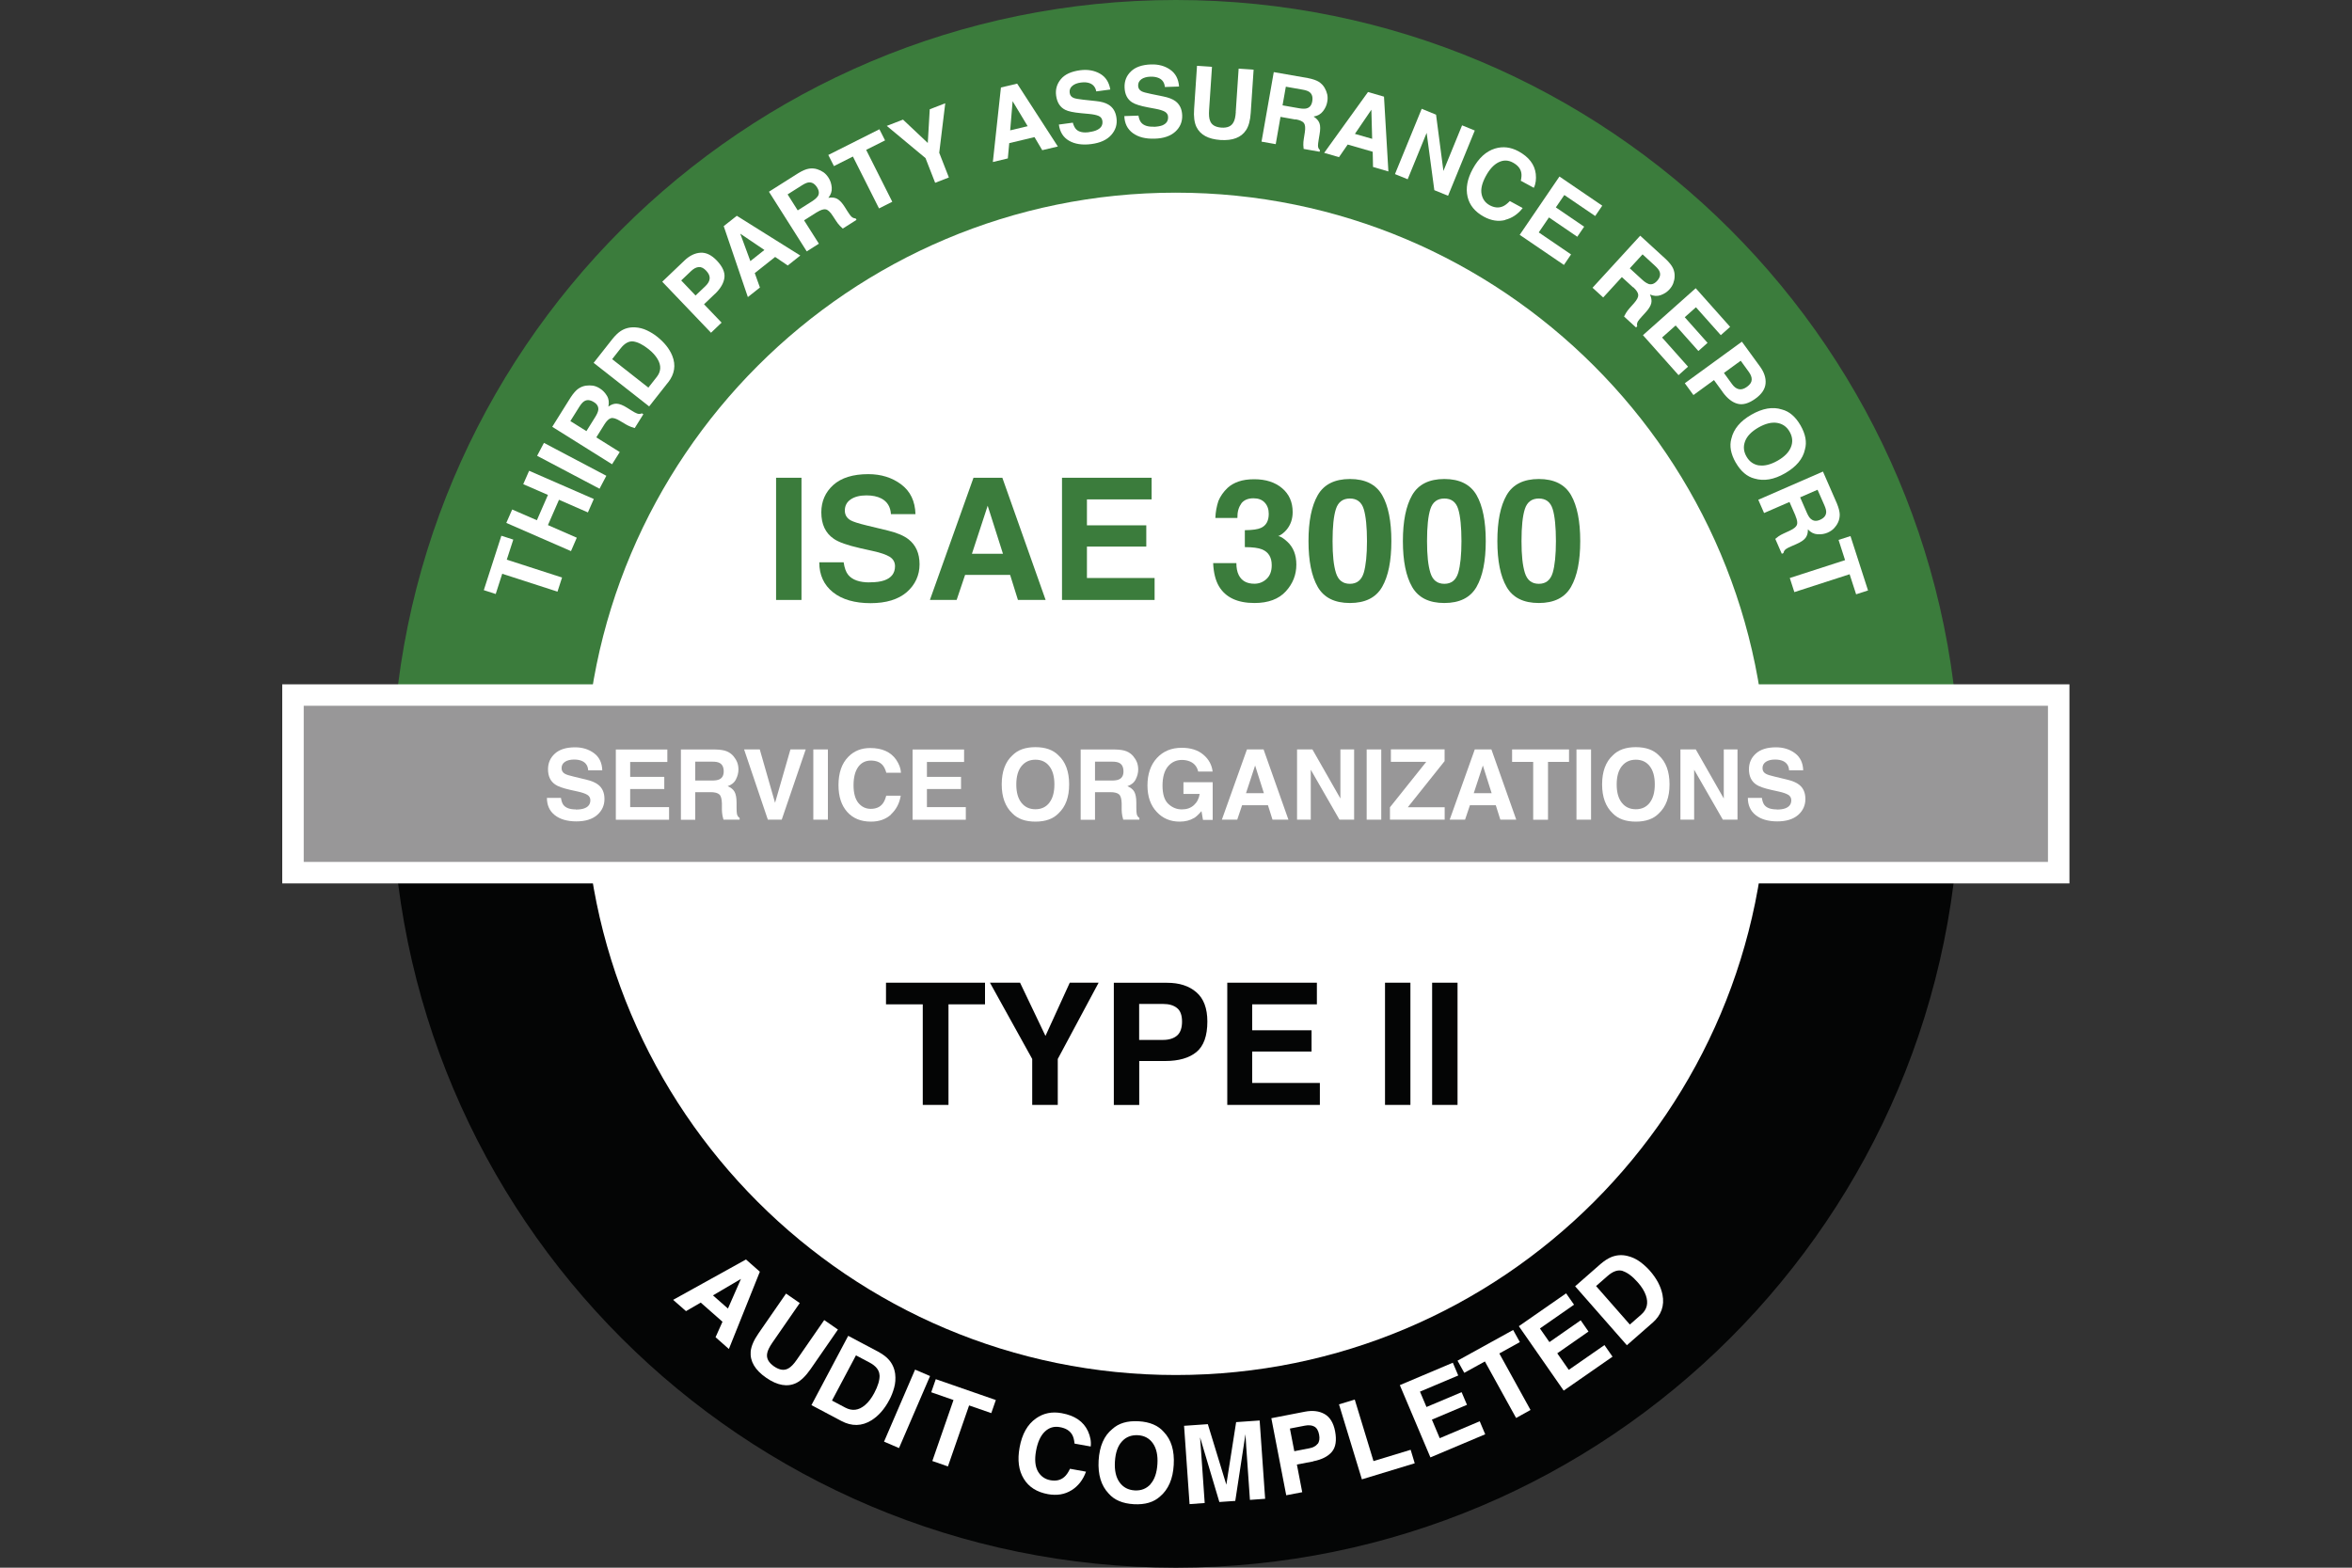 <svg width="300" height="200" viewBox="0 0 300 200" fill="none" xmlns="http://www.w3.org/2000/svg">
<rect x="0" y="0" width="300" height="200" fill="#333333" stroke="none"/>
<g clip-path="url(#clip0_311_163)">
<path d="M49.98 100C49.98 44.77 94.75 0 149.98 0C205.21 0 249.98 44.77 249.98 100" fill="#3B7C3C"/>
<path d="M249.98 100C249.98 155.23 205.21 200 149.98 200C94.75 200 49.98 155.23 49.98 100" fill="#040505"/>
<path d="M149.98 175.42C191.633 175.42 225.4 141.653 225.4 100C225.4 58.347 191.633 24.58 149.98 24.58C108.327 24.58 74.56 58.347 74.56 100C74.56 141.653 108.327 175.42 149.98 175.42Z" fill="white"/>
<path d="M262.59 88.67H37.37V111.33H262.59V88.67Z" fill="#989798" stroke="white" stroke-width="2.74" stroke-miterlimit="10"/>
<path d="M98.99 60.95H102.23V76.54H98.99V60.95Z" fill="#3B7C3C"/>
<path d="M110.93 74.29C111.7 74.29 112.32 74.21 112.8 74.04C113.71 73.72 114.16 73.11 114.16 72.23C114.16 71.72 113.93 71.32 113.48 71.03C113.03 70.76 112.32 70.51 111.35 70.3L109.7 69.93C108.08 69.56 106.96 69.17 106.34 68.73C105.29 68.01 104.76 66.89 104.76 65.36C104.76 63.96 105.27 62.8 106.28 61.88C107.3 60.96 108.79 60.49 110.75 60.49C112.39 60.49 113.79 60.93 114.95 61.8C116.11 62.67 116.72 63.93 116.77 65.59H113.64C113.58 64.65 113.17 63.99 112.41 63.59C111.9 63.33 111.27 63.2 110.52 63.2C109.68 63.2 109.01 63.37 108.51 63.71C108.01 64.05 107.76 64.52 107.76 65.13C107.76 65.69 108.01 66.1 108.5 66.38C108.82 66.56 109.49 66.78 110.53 67.03L113.22 67.68C114.4 67.96 115.29 68.34 115.89 68.81C116.82 69.54 117.29 70.6 117.29 71.99C117.29 73.38 116.74 74.6 115.66 75.54C114.57 76.48 113.03 76.95 111.04 76.95C109.05 76.95 107.41 76.49 106.25 75.56C105.09 74.63 104.5 73.36 104.5 71.74H107.61C107.71 72.45 107.9 72.98 108.19 73.34C108.72 73.98 109.62 74.3 110.91 74.3L110.93 74.29Z" fill="#3B7C3C"/>
<path d="M128.84 73.34H123.1L122.02 76.54H118.61L124.17 60.95H127.85L133.37 76.54H129.84L128.84 73.34ZM127.93 70.65L125.98 64.52L123.97 70.65H127.93Z" fill="#3B7C3C"/>
<path d="M146.21 69.73H138.64V73.74H147.27V76.54H135.46V60.95H146.89V63.71H138.64V67.02H146.21V69.73Z" fill="#3B7C3C"/>
<path d="M158.32 64.27C157.98 64.72 157.82 65.32 157.83 66.08H155.02C155.05 65.32 155.18 64.6 155.41 63.91C155.66 63.31 156.04 62.76 156.57 62.25C156.96 61.89 157.43 61.62 157.98 61.43C158.52 61.24 159.19 61.14 159.98 61.14C161.45 61.14 162.63 61.52 163.53 62.28C164.43 63.04 164.88 64.06 164.88 65.33C164.88 66.23 164.61 66.99 164.08 67.61C163.74 68 163.39 68.26 163.02 68.4C163.29 68.4 163.69 68.64 164.2 69.11C164.97 69.82 165.35 70.8 165.35 72.03C165.35 73.33 164.9 74.47 164 75.45C163.1 76.43 161.77 76.93 160.01 76.93C157.84 76.93 156.33 76.22 155.48 74.8C155.04 74.05 154.79 73.06 154.74 71.84H157.7C157.7 72.45 157.8 72.96 158 73.36C158.37 74.1 159.03 74.47 160 74.47C160.59 74.47 161.11 74.27 161.55 73.86C161.99 73.45 162.21 72.87 162.21 72.11C162.21 71.1 161.8 70.43 160.98 70.09C160.51 69.9 159.78 69.8 158.78 69.8V67.64C159.76 67.63 160.44 67.53 160.83 67.35C161.5 67.05 161.83 66.45 161.83 65.55C161.83 64.96 161.66 64.49 161.32 64.12C160.98 63.75 160.5 63.57 159.88 63.57C159.17 63.57 158.65 63.8 158.31 64.25L158.32 64.27Z" fill="#3B7C3C"/>
<path d="M172.19 76.93C170.24 76.93 168.87 76.25 168.08 74.88C167.29 73.51 166.9 71.56 166.9 69.03C166.9 66.5 167.29 64.55 168.08 63.17C168.87 61.8 170.24 61.11 172.19 61.11C174.14 61.11 175.51 61.8 176.3 63.17C177.08 64.54 177.47 66.5 177.47 69.03C177.47 71.56 177.08 73.51 176.29 74.88C175.5 76.25 174.13 76.93 172.18 76.93H172.19ZM173.95 73.07C174.22 72.14 174.36 70.79 174.36 69.03C174.36 67.27 174.22 65.81 173.94 64.93C173.66 64.04 173.07 63.6 172.18 63.6C171.29 63.6 170.69 64.04 170.4 64.93C170.11 65.82 169.97 67.19 169.97 69.03C169.97 70.87 170.11 72.14 170.4 73.08C170.69 74.02 171.28 74.48 172.18 74.48C173.08 74.48 173.66 74.01 173.95 73.07Z" fill="#3B7C3C"/>
<path d="M184.23 76.93C182.28 76.93 180.91 76.25 180.12 74.88C179.33 73.51 178.94 71.56 178.94 69.03C178.94 66.5 179.33 64.55 180.12 63.17C180.91 61.8 182.28 61.11 184.23 61.11C186.18 61.11 187.55 61.8 188.34 63.17C189.12 64.54 189.51 66.5 189.51 69.03C189.51 71.56 189.12 73.51 188.33 74.88C187.54 76.25 186.17 76.93 184.22 76.93H184.23ZM186 73.07C186.27 72.14 186.41 70.79 186.41 69.03C186.41 67.27 186.27 65.81 185.99 64.93C185.71 64.04 185.12 63.6 184.23 63.6C183.34 63.6 182.74 64.04 182.45 64.93C182.16 65.82 182.02 67.19 182.02 69.03C182.02 70.87 182.16 72.14 182.45 73.08C182.74 74.02 183.33 74.48 184.23 74.48C185.13 74.48 185.71 74.01 186 73.07Z" fill="#3B7C3C"/>
<path d="M196.28 76.93C194.33 76.93 192.96 76.25 192.17 74.88C191.38 73.51 190.99 71.56 190.99 69.03C190.99 66.5 191.38 64.55 192.17 63.17C192.96 61.8 194.33 61.11 196.28 61.11C198.23 61.11 199.6 61.8 200.39 63.17C201.17 64.54 201.56 66.5 201.56 69.03C201.56 71.56 201.17 73.51 200.38 74.88C199.59 76.25 198.22 76.93 196.27 76.93H196.28ZM198.05 73.07C198.32 72.14 198.46 70.79 198.46 69.03C198.46 67.27 198.32 65.81 198.04 64.93C197.76 64.04 197.17 63.6 196.28 63.6C195.39 63.6 194.79 64.04 194.5 64.93C194.21 65.82 194.07 67.19 194.07 69.03C194.07 70.87 194.21 72.14 194.5 73.08C194.79 74.02 195.38 74.48 196.28 74.48C197.18 74.48 197.76 74.01 198.05 73.07Z" fill="#3B7C3C"/>
<path d="M125.64 125.37V128.13H120.98V140.96H117.7V128.13H113.01V125.37H125.64Z" fill="#040505"/>
<path d="M140.13 125.37L134.92 135.1V140.96H131.66V135.1L126.27 125.37H130.11L133.35 132.16L136.45 125.37H140.14H140.13Z" fill="#040505"/>
<path d="M148.62 135.36H145.31V140.97H142.07V125.38H148.86C150.43 125.38 151.67 125.78 152.6 126.59C153.53 127.39 154 128.64 154 130.32C154 132.16 153.53 133.46 152.6 134.22C151.67 134.98 150.34 135.36 148.61 135.36H148.62ZM150.14 132.11C150.56 131.74 150.77 131.14 150.77 130.33C150.77 129.52 150.56 128.94 150.13 128.6C149.7 128.25 149.11 128.08 148.34 128.08H145.3V132.67H148.34C149.11 132.67 149.71 132.48 150.14 132.11Z" fill="#040505"/>
<path d="M167.29 134.15H159.72V138.16H168.35V140.96H156.54V125.37H167.97V128.13H159.72V131.44H167.29V134.15Z" fill="#040505"/>
<path d="M176.66 125.37H179.9V140.96H176.66V125.37Z" fill="#040505"/>
<path d="M182.67 125.37H185.91V140.96H182.67V125.37Z" fill="#040505"/>
<path d="M73.44 103.28C73.88 103.28 74.24 103.23 74.52 103.13C75.04 102.94 75.3 102.6 75.3 102.09C75.3 101.79 75.17 101.56 74.91 101.4C74.65 101.24 74.24 101.1 73.69 100.98L72.74 100.77C71.81 100.56 71.16 100.33 70.81 100.08C70.21 99.67 69.9 99.02 69.9 98.14C69.9 97.34 70.19 96.67 70.78 96.14C71.36 95.61 72.22 95.34 73.35 95.34C74.29 95.34 75.1 95.59 75.77 96.09C76.44 96.59 76.79 97.32 76.82 98.27H75.02C74.99 97.73 74.75 97.35 74.31 97.12C74.02 96.97 73.66 96.9 73.22 96.9C72.74 96.9 72.35 97 72.06 97.19C71.77 97.38 71.63 97.66 71.63 98C71.63 98.32 71.77 98.56 72.06 98.72C72.24 98.83 72.63 98.95 73.23 99.09L74.77 99.46C75.45 99.62 75.96 99.84 76.3 100.11C76.84 100.53 77.1 101.14 77.1 101.94C77.1 102.74 76.79 103.44 76.16 103.98C75.53 104.52 74.65 104.79 73.51 104.79C72.37 104.79 71.42 104.52 70.76 103.99C70.09 103.46 69.76 102.72 69.76 101.79H71.55C71.61 102.2 71.72 102.51 71.88 102.71C72.18 103.08 72.7 103.26 73.44 103.26V103.28Z" fill="white"/>
<path d="M84.73 100.66H80.38V102.97H85.34V104.58H78.55V95.62H85.12V97.21H80.38V99.11H84.73V100.67V100.66Z" fill="white"/>
<path d="M90.61 101.06H88.68V104.58H86.85V95.62H91.25C91.88 95.63 92.36 95.71 92.7 95.85C93.04 95.99 93.33 96.2 93.56 96.48C93.75 96.71 93.91 96.96 94.02 97.23C94.13 97.51 94.19 97.82 94.19 98.17C94.19 98.6 94.08 99.01 93.87 99.43C93.66 99.85 93.3 100.13 92.81 100.3C93.22 100.47 93.52 100.7 93.69 101.01C93.86 101.32 93.95 101.78 93.95 102.41V103.01C93.95 103.42 93.97 103.7 94 103.84C94.05 104.07 94.16 104.24 94.34 104.35V104.57H92.28C92.22 104.37 92.18 104.21 92.16 104.09C92.11 103.84 92.09 103.58 92.08 103.32V102.49C92.06 101.92 91.96 101.54 91.75 101.35C91.54 101.16 91.17 101.06 90.62 101.06H90.61ZM91.75 99.43C92.12 99.26 92.31 98.92 92.31 98.42C92.31 97.88 92.13 97.51 91.77 97.33C91.57 97.22 91.26 97.17 90.86 97.17H88.68V99.58H90.8C91.22 99.58 91.54 99.53 91.75 99.43Z" fill="white"/>
<path d="M94.91 95.61H96.91L98.86 102.42L100.82 95.61H102.77L99.71 104.57H97.94L94.91 95.61Z" fill="white"/>
<path d="M103.74 95.61H105.6V104.57H103.74V95.61Z" fill="white"/>
<path d="M113.67 103.9C113 104.51 112.15 104.82 111.1 104.82C109.81 104.82 108.8 104.41 108.06 103.58C107.32 102.75 106.95 101.61 106.95 100.16C106.95 98.6 107.37 97.39 108.21 96.54C108.94 95.8 109.87 95.43 110.99 95.43C112.5 95.43 113.6 95.92 114.3 96.91C114.68 97.47 114.89 98.02 114.92 98.58H113.05C112.93 98.15 112.77 97.83 112.58 97.61C112.24 97.22 111.73 97.03 111.07 97.03C110.41 97.03 109.85 97.3 109.46 97.85C109.07 98.4 108.87 99.18 108.87 100.18C108.87 101.18 109.08 101.94 109.49 102.44C109.91 102.94 110.43 103.19 111.07 103.19C111.71 103.19 112.23 102.98 112.57 102.55C112.76 102.32 112.92 101.97 113.04 101.51H114.89C114.73 102.49 114.31 103.28 113.65 103.89L113.67 103.9Z" fill="white"/>
<path d="M122.58 100.66H118.23V102.97H123.19V104.58H116.4V95.62H122.97V97.21H118.23V99.11H122.58V100.67V100.66Z" fill="white"/>
<path d="M132.07 104.82C130.79 104.82 129.81 104.47 129.13 103.77C128.22 102.91 127.77 101.68 127.77 100.07C127.77 98.46 128.22 97.2 129.13 96.37C129.81 95.67 130.79 95.32 132.07 95.32C133.35 95.32 134.33 95.67 135.01 96.37C135.91 97.19 136.37 98.43 136.37 100.07C136.37 101.71 135.92 102.91 135.01 103.77C134.33 104.47 133.35 104.82 132.07 104.82ZM133.84 102.41C134.27 101.86 134.49 101.08 134.49 100.07C134.49 99.06 134.27 98.29 133.84 97.74C133.41 97.19 132.82 96.92 132.07 96.92C131.32 96.92 130.74 97.19 130.29 97.74C129.85 98.29 129.63 99.07 129.63 100.08C129.63 101.09 129.85 101.87 130.29 102.42C130.73 102.97 131.32 103.24 132.07 103.24C132.82 103.24 133.4 102.97 133.84 102.42V102.41Z" fill="white"/>
<path d="M141.6 101.06H139.67V104.58H137.84V95.62H142.24C142.87 95.63 143.35 95.71 143.69 95.85C144.03 95.99 144.32 96.2 144.55 96.48C144.74 96.71 144.9 96.96 145.01 97.23C145.12 97.51 145.18 97.82 145.18 98.17C145.18 98.6 145.07 99.01 144.86 99.43C144.65 99.85 144.29 100.13 143.8 100.3C144.21 100.47 144.51 100.7 144.68 101.01C144.85 101.32 144.94 101.78 144.94 102.41V103.01C144.94 103.42 144.96 103.7 144.99 103.84C145.04 104.07 145.15 104.24 145.33 104.35V104.57H143.27C143.21 104.37 143.17 104.21 143.15 104.09C143.1 103.84 143.08 103.58 143.07 103.32V102.49C143.05 101.92 142.95 101.54 142.74 101.35C142.53 101.16 142.16 101.06 141.61 101.06H141.6ZM142.74 99.43C143.11 99.26 143.3 98.92 143.3 98.42C143.3 97.88 143.12 97.51 142.76 97.33C142.56 97.22 142.25 97.17 141.85 97.17H139.67V99.58H141.79C142.21 99.58 142.53 99.53 142.74 99.43Z" fill="white"/>
<path d="M152.29 104.36C151.8 104.66 151.19 104.82 150.47 104.82C149.28 104.82 148.31 104.41 147.55 103.59C146.76 102.76 146.36 101.63 146.36 100.2C146.36 98.77 146.76 97.58 147.56 96.71C148.36 95.84 149.41 95.4 150.73 95.4C151.87 95.4 152.79 95.69 153.48 96.27C154.17 96.85 154.57 97.57 154.67 98.43H152.83C152.69 97.82 152.34 97.39 151.79 97.15C151.48 97.02 151.14 96.95 150.76 96.95C150.04 96.95 149.45 97.22 148.98 97.77C148.52 98.32 148.28 99.14 148.28 100.23C148.28 101.32 148.53 102.11 149.03 102.57C149.53 103.03 150.1 103.26 150.74 103.26C151.38 103.26 151.88 103.08 152.28 102.72C152.68 102.36 152.93 101.88 153.02 101.29H150.95V99.79H154.68V104.6H153.44L153.25 103.48C152.89 103.91 152.56 104.21 152.28 104.38L152.29 104.36Z" fill="white"/>
<path d="M161.73 102.73H158.43L157.81 104.57H155.85L159.05 95.61H161.17L164.34 104.57H162.31L161.73 102.73ZM161.21 101.19L160.09 97.66L158.93 101.19H161.2H161.21Z" fill="white"/>
<path d="M172.72 104.57H170.85L167.19 98.2V104.57H165.44V95.61H167.4L170.97 101.87V95.61H172.72V104.57Z" fill="white"/>
<path d="M174.32 95.61H176.18V104.57H174.32V95.61Z" fill="white"/>
<path d="M184.27 104.57H177.29V102.99L181.92 97.19H177.41V95.6H184.26V97.1L179.57 102.98H184.27V104.56V104.57Z" fill="white"/>
<path d="M190.79 102.73H187.49L186.87 104.57H184.91L188.11 95.61H190.23L193.4 104.57H191.37L190.79 102.73ZM190.26 101.19L189.14 97.66L187.98 101.19H190.25H190.26Z" fill="white"/>
<path d="M200.13 95.61V97.2H197.45V104.58H195.56V97.2H192.87V95.61H200.13Z" fill="white"/>
<path d="M201.08 95.61H202.94V104.57H201.08V95.61Z" fill="white"/>
<path d="M208.65 104.82C207.37 104.82 206.39 104.47 205.71 103.77C204.8 102.91 204.35 101.68 204.35 100.07C204.35 98.46 204.8 97.2 205.71 96.37C206.39 95.67 207.37 95.32 208.65 95.32C209.93 95.32 210.91 95.67 211.59 96.37C212.49 97.19 212.95 98.43 212.95 100.07C212.95 101.71 212.5 102.91 211.59 103.77C210.91 104.47 209.93 104.82 208.65 104.82ZM210.42 102.41C210.85 101.86 211.07 101.08 211.07 100.07C211.07 99.06 210.85 98.29 210.42 97.74C209.99 97.19 209.4 96.92 208.65 96.92C207.9 96.92 207.32 97.19 206.87 97.74C206.43 98.29 206.21 99.07 206.21 100.08C206.21 101.09 206.43 101.87 206.87 102.42C207.31 102.97 207.9 103.24 208.65 103.24C209.4 103.24 209.98 102.97 210.42 102.42V102.41Z" fill="white"/>
<path d="M221.62 104.57H219.75L216.09 98.2V104.57H214.34V95.61H216.3L219.87 101.87V95.61H221.62V104.57Z" fill="white"/>
<path d="M226.62 103.28C227.06 103.28 227.42 103.23 227.7 103.13C228.22 102.94 228.48 102.6 228.48 102.09C228.48 101.79 228.35 101.56 228.09 101.4C227.83 101.24 227.42 101.1 226.87 100.98L225.92 100.77C224.99 100.56 224.34 100.33 223.99 100.08C223.39 99.67 223.08 99.02 223.08 98.14C223.08 97.34 223.37 96.67 223.96 96.14C224.54 95.61 225.4 95.34 226.53 95.34C227.47 95.34 228.28 95.59 228.95 96.09C229.62 96.59 229.97 97.32 230 98.27H228.2C228.17 97.73 227.93 97.35 227.49 97.12C227.2 96.97 226.84 96.9 226.4 96.9C225.92 96.9 225.53 97 225.24 97.19C224.95 97.38 224.81 97.66 224.81 98C224.81 98.32 224.95 98.56 225.24 98.72C225.42 98.83 225.81 98.95 226.41 99.09L227.95 99.46C228.63 99.62 229.14 99.84 229.48 100.11C230.02 100.53 230.28 101.14 230.28 101.94C230.28 102.74 229.97 103.44 229.34 103.98C228.71 104.52 227.83 104.79 226.69 104.79C225.55 104.79 224.6 104.52 223.94 103.99C223.27 103.46 222.94 102.72 222.94 101.79H224.73C224.79 102.2 224.9 102.51 225.06 102.71C225.36 103.08 225.88 103.26 226.62 103.26V103.28Z" fill="white"/>
<path d="M63.95 68.35L65.47 68.84L64.64 71.4L71.69 73.68L71.11 75.48L64.06 73.2L63.23 75.78L61.71 75.29L63.95 68.35Z" fill="white"/>
<path d="M74.98 65.37L71.3 63.76L69.89 66.99L73.57 68.6L72.83 70.31L64.58 66.71L65.33 65L68.48 66.37L69.89 63.14L66.74 61.77L67.49 60.06L75.74 63.66L74.99 65.37H74.98Z" fill="white"/>
<path d="M68.51 58.15L69.38 56.5L77.34 60.7L76.47 62.35L68.51 58.15Z" fill="white"/>
<path d="M77.09 54.15L76.06 55.8L79.05 57.67L78.07 59.23L70.44 54.45L72.78 50.71C73.13 50.18 73.45 49.81 73.75 49.6C74.05 49.39 74.38 49.25 74.74 49.2C75.04 49.16 75.33 49.16 75.63 49.2C75.93 49.25 76.22 49.37 76.52 49.56C76.88 49.79 77.18 50.1 77.42 50.5C77.66 50.9 77.71 51.36 77.6 51.87C77.96 51.61 78.32 51.48 78.67 51.5C79.02 51.52 79.47 51.69 80 52.03L80.51 52.35C80.86 52.57 81.1 52.7 81.25 52.75C81.47 52.83 81.68 52.83 81.87 52.73L82.06 52.85L80.96 54.61C80.76 54.55 80.6 54.5 80.49 54.46C80.25 54.37 80.02 54.25 79.79 54.12L79.07 53.69C78.58 53.39 78.2 53.28 77.93 53.35C77.66 53.42 77.38 53.69 77.08 54.16L77.09 54.15ZM76.31 52.31C76.36 51.9 76.18 51.56 75.75 51.3C75.29 51.01 74.88 50.97 74.53 51.18C74.33 51.3 74.13 51.53 73.91 51.87L72.75 53.72L74.8 55L75.93 53.19C76.15 52.83 76.28 52.54 76.31 52.3V52.31Z" fill="white"/>
<path d="M85.2 48.8L82.8 51.85L75.72 46.29L78.12 43.24C78.47 42.81 78.81 42.48 79.13 42.26C79.68 41.89 80.3 41.73 80.98 41.76C81.53 41.79 82.04 41.92 82.52 42.15C83 42.38 83.43 42.64 83.8 42.94C84.74 43.68 85.39 44.5 85.75 45.39C86.23 46.59 86.05 47.73 85.21 48.8H85.2ZM80.79 43.56C80.23 43.49 79.68 43.78 79.15 44.46L78.08 45.82L82.7 49.45L83.77 48.09C84.32 47.39 84.36 46.63 83.88 45.82C83.62 45.37 83.23 44.94 82.71 44.53C81.99 43.96 81.35 43.64 80.78 43.56H80.79Z" fill="white"/>
<path d="M91.18 37.5L89.8 38.82L92.04 41.16L90.69 42.45L84.47 35.94L87.31 33.23C87.96 32.61 88.65 32.28 89.36 32.24C90.07 32.2 90.76 32.54 91.43 33.24C92.16 34.01 92.49 34.74 92.4 35.43C92.31 36.12 91.91 36.81 91.19 37.5H91.18ZM90.52 35.54C90.55 35.22 90.4 34.88 90.08 34.54C89.76 34.2 89.44 34.04 89.12 34.07C88.8 34.1 88.49 34.26 88.16 34.57L86.89 35.78L88.72 37.7L89.99 36.49C90.31 36.18 90.49 35.87 90.52 35.54Z" fill="white"/>
<path d="M98.87 32.78L96.27 34.84L96.93 36.68L95.39 37.9L92.31 28.85L93.98 27.53L102.08 32.6L100.48 33.87L98.87 32.78ZM97.5 31.89L94.42 29.81L95.71 33.31L97.5 31.89Z" fill="white"/>
<path d="M104.2 27.07L102.56 28.11L104.45 31.09L102.9 32.07L98.08 24.46L101.81 22.1C102.35 21.77 102.8 21.58 103.17 21.52C103.53 21.46 103.89 21.48 104.24 21.59C104.53 21.68 104.79 21.81 105.04 21.98C105.28 22.15 105.5 22.39 105.69 22.69C105.92 23.05 106.05 23.46 106.09 23.93C106.13 24.4 105.98 24.83 105.66 25.24C106.1 25.16 106.48 25.2 106.79 25.37C107.1 25.54 107.43 25.89 107.76 26.42L108.08 26.93C108.3 27.28 108.46 27.5 108.57 27.61C108.74 27.78 108.92 27.86 109.13 27.86L109.25 28.05L107.5 29.16C107.35 29.02 107.23 28.91 107.14 28.82C106.96 28.63 106.8 28.43 106.66 28.21L106.2 27.51C105.89 27.03 105.59 26.76 105.32 26.71C105.05 26.66 104.68 26.78 104.21 27.07H104.2ZM104.29 25.07C104.52 24.73 104.49 24.34 104.22 23.91C103.93 23.45 103.58 23.24 103.17 23.27C102.94 23.29 102.66 23.41 102.31 23.63L100.46 24.8L101.75 26.84L103.55 25.7C103.91 25.47 104.15 25.26 104.28 25.07H104.29Z" fill="white"/>
<path d="M112.17 16.49L112.89 17.91L110.48 19.12L113.81 25.74L112.12 26.59L108.79 19.97L106.37 21.19L105.65 19.77L112.17 16.49Z" fill="white"/>
<path d="M120.57 13.16L119.8 19.49L121.03 22.64L119.28 23.32L118.05 20.17L113.11 16.06L115.18 15.26L118.34 18.24L118.59 13.94L120.58 13.17L120.57 13.16Z" fill="white"/>
<path d="M131.96 17.49L128.73 18.26L128.55 20.21L126.64 20.67L127.67 11.16L129.74 10.67L134.93 18.69L132.94 19.16L131.95 17.49H131.96ZM131.08 16.1L129.16 12.91L128.85 16.63L131.07 16.1H131.08Z" fill="white"/>
<path d="M138.92 16.85C139.36 16.79 139.71 16.7 139.97 16.56C140.47 16.31 140.68 15.93 140.61 15.42C140.57 15.13 140.41 14.91 140.13 14.79C139.85 14.67 139.43 14.58 138.86 14.53L137.89 14.44C136.93 14.35 136.26 14.21 135.87 14.01C135.21 13.68 134.83 13.07 134.71 12.2C134.6 11.4 134.81 10.7 135.32 10.09C135.83 9.48 136.65 9.11 137.78 8.96C138.72 8.84 139.56 8.98 140.29 9.39C141.02 9.8 141.46 10.48 141.62 11.42L139.83 11.66C139.73 11.13 139.44 10.78 138.98 10.61C138.67 10.5 138.3 10.47 137.87 10.53C137.39 10.59 137.02 10.74 136.76 10.97C136.5 11.2 136.39 11.49 136.44 11.84C136.48 12.16 136.65 12.38 136.96 12.5C137.16 12.58 137.56 12.65 138.17 12.72L139.76 12.89C140.46 12.96 140.99 13.11 141.37 13.34C141.96 13.69 142.31 14.26 142.41 15.06C142.52 15.88 142.3 16.59 141.74 17.22C141.18 17.85 140.34 18.23 139.2 18.38C138.04 18.53 137.09 18.38 136.35 17.95C135.61 17.52 135.18 16.82 135.06 15.89L136.84 15.65C136.95 16.05 137.1 16.34 137.29 16.52C137.64 16.85 138.18 16.96 138.92 16.86V16.85Z" fill="white"/>
<path d="M147.16 16.18C147.6 16.16 147.96 16.1 148.24 16C148.76 15.79 149.01 15.44 148.99 14.93C148.99 14.63 148.84 14.41 148.58 14.25C148.31 14.1 147.9 13.97 147.34 13.87L146.38 13.69C145.44 13.51 144.78 13.3 144.42 13.07C143.8 12.68 143.47 12.04 143.44 11.15C143.41 10.34 143.68 9.66 144.25 9.11C144.82 8.56 145.67 8.26 146.81 8.22C147.76 8.19 148.58 8.41 149.26 8.89C149.95 9.37 150.32 10.09 150.39 11.04L148.58 11.1C148.53 10.56 148.28 10.18 147.83 9.97C147.53 9.83 147.17 9.77 146.73 9.78C146.25 9.8 145.86 9.91 145.58 10.11C145.3 10.32 145.16 10.59 145.17 10.94C145.18 11.26 145.33 11.5 145.62 11.65C145.81 11.75 146.2 11.86 146.8 11.98L148.36 12.3C149.05 12.44 149.57 12.64 149.92 12.9C150.47 13.31 150.76 13.91 150.79 14.71C150.82 15.53 150.53 16.23 149.92 16.79C149.31 17.35 148.43 17.66 147.28 17.69C146.11 17.73 145.18 17.49 144.49 16.98C143.8 16.47 143.44 15.74 143.41 14.81L145.21 14.75C145.28 15.16 145.4 15.46 145.58 15.66C145.9 16.02 146.43 16.19 147.17 16.16L147.16 16.18Z" fill="white"/>
<path d="M157.62 14.28L157.99 8.76L159.9 8.89L159.53 14.41C159.47 15.37 159.27 16.1 158.93 16.61C158.31 17.55 157.22 17.96 155.67 17.86C154.11 17.75 153.09 17.2 152.6 16.18C152.34 15.63 152.24 14.87 152.31 13.92L152.68 8.4L154.59 8.53L154.22 14.05C154.18 14.67 154.22 15.12 154.35 15.42C154.54 15.94 155.02 16.22 155.79 16.28C156.55 16.33 157.06 16.11 157.32 15.62C157.49 15.35 157.59 14.9 157.63 14.28H157.62Z" fill="white"/>
<path d="M165.24 15.25L163.33 14.91L162.72 18.39L160.91 18.07L162.47 9.2L166.82 9.96C167.44 10.08 167.9 10.24 168.22 10.44C168.53 10.64 168.78 10.9 168.96 11.21C169.11 11.47 169.22 11.74 169.29 12.04C169.35 12.33 169.36 12.65 169.29 13C169.22 13.42 169.04 13.82 168.75 14.19C168.47 14.56 168.06 14.79 167.55 14.87C167.93 15.11 168.18 15.39 168.3 15.72C168.42 16.05 168.42 16.53 168.31 17.15L168.21 17.75C168.14 18.16 168.11 18.43 168.11 18.58C168.11 18.82 168.2 19.01 168.36 19.14L168.32 19.36L166.28 19C166.26 18.79 166.25 18.63 166.24 18.5C166.24 18.24 166.25 17.98 166.3 17.72L166.43 16.89C166.52 16.32 166.48 15.93 166.32 15.7C166.15 15.48 165.8 15.32 165.25 15.22L165.24 15.25ZM166.65 13.83C167.05 13.73 167.29 13.43 167.38 12.93C167.47 12.39 167.36 12 167.03 11.75C166.85 11.61 166.56 11.51 166.16 11.44L164.01 11.06L163.59 13.44L165.69 13.81C166.11 13.88 166.43 13.89 166.65 13.83Z" fill="white"/>
<path d="M175.09 19.36L171.9 18.44L170.79 20.05L168.9 19.5L174.49 11.74L176.53 12.33L177.09 21.87L175.13 21.3L175.09 19.36ZM175.02 17.72L174.92 14L172.82 17.08L175.01 17.71L175.02 17.72Z" fill="white"/>
<path d="M184.69 24.97L182.95 24.26L181.97 16.95L179.55 22.87L177.93 22.21L181.34 13.88L183.17 14.63L184.11 21.81L186.49 15.99L188.11 16.65L184.7 24.98L184.69 24.97Z" fill="white"/>
<path d="M191.99 28.07C191.11 28.29 190.2 28.15 189.28 27.65C188.14 27.03 187.44 26.18 187.19 25.1C186.94 24.01 187.15 22.83 187.85 21.55C188.6 20.17 189.55 19.3 190.69 18.95C191.69 18.65 192.68 18.76 193.68 19.3C195.01 20.02 195.75 20.99 195.89 22.19C195.96 22.86 195.89 23.46 195.64 23.96L193.98 23.06C194.08 22.62 194.1 22.26 194.03 21.98C193.92 21.47 193.56 21.06 192.97 20.74C192.37 20.41 191.76 20.4 191.15 20.7C190.54 21 189.99 21.59 189.51 22.48C189.03 23.37 188.85 24.13 188.98 24.77C189.11 25.41 189.45 25.88 190.02 26.19C190.6 26.5 191.15 26.55 191.66 26.34C191.94 26.23 192.24 26 192.58 25.65L194.22 26.54C193.61 27.33 192.86 27.83 191.98 28.05L191.99 28.07Z" fill="white"/>
<path d="M201.18 30.2L197.57 27.74L196.27 29.65L200.39 32.46L199.48 33.8L193.84 29.96L198.91 22.52L204.37 26.24L203.47 27.56L199.53 24.88L198.45 26.46L202.06 28.92L201.18 30.21V30.2Z" fill="white"/>
<path d="M208.3 36.66L206.87 35.35L204.49 37.95L203.13 36.71L209.21 30.07L212.47 33.05C212.93 33.49 213.23 33.87 213.39 34.21C213.54 34.54 213.62 34.89 213.6 35.26C213.6 35.56 213.53 35.85 213.43 36.13C213.33 36.41 213.16 36.68 212.92 36.94C212.63 37.26 212.27 37.49 211.83 37.65C211.39 37.81 210.93 37.78 210.45 37.57C210.64 37.97 210.7 38.35 210.62 38.69C210.54 39.03 210.29 39.44 209.86 39.9L209.45 40.35C209.17 40.65 209 40.87 208.92 41C208.8 41.2 208.77 41.41 208.83 41.61L208.68 41.78L207.15 40.38C207.24 40.19 207.32 40.05 207.39 39.94C207.52 39.72 207.68 39.51 207.86 39.31L208.42 38.68C208.8 38.25 208.98 37.9 208.96 37.62C208.94 37.34 208.73 37.02 208.32 36.64L208.3 36.66ZM210.25 36.22C210.64 36.35 211.01 36.22 211.35 35.85C211.72 35.45 211.83 35.05 211.69 34.67C211.61 34.45 211.42 34.21 211.12 33.93L209.51 32.45L207.88 34.23L209.45 35.67C209.76 35.96 210.03 36.13 210.25 36.21V36.22Z" fill="white"/>
<path d="M216.64 44.79L213.73 41.52L212 43.06L215.31 46.78L214.1 47.86L209.56 42.76L216.29 36.77L220.68 41.7L219.49 42.76L216.32 39.2L214.89 40.47L217.8 43.74L216.63 44.78L216.64 44.79Z" fill="white"/>
<path d="M219.75 50.04L218.62 48.49L216 50.4L214.9 48.89L222.18 43.59L224.49 46.76C225.02 47.49 225.26 48.21 225.2 48.92C225.14 49.63 224.72 50.27 223.93 50.84C223.07 51.47 222.31 51.69 221.63 51.51C220.95 51.33 220.33 50.84 219.74 50.04H219.75ZM221.79 49.65C222.11 49.72 222.46 49.62 222.84 49.34C223.22 49.06 223.42 48.77 223.43 48.45C223.45 48.13 223.32 47.8 223.06 47.44L222.03 46.02L219.89 47.58L220.92 49C221.18 49.36 221.47 49.58 221.79 49.65Z" fill="white"/>
<path d="M221.4 59.03C220.76 57.91 220.57 56.89 220.84 55.95C221.13 54.73 221.97 53.72 223.38 52.91C224.81 52.09 226.11 51.86 227.28 52.24C228.23 52.48 229.02 53.16 229.66 54.27C230.3 55.39 230.49 56.41 230.22 57.35C229.96 58.55 229.11 59.56 227.68 60.38C226.28 61.19 224.98 61.41 223.78 61.05C222.83 60.81 222.04 60.13 221.4 59.02V59.03ZM224.38 59.37C225.07 59.47 225.86 59.27 226.74 58.77C227.62 58.27 228.18 57.69 228.44 57.03C228.7 56.38 228.64 55.73 228.27 55.08C227.9 54.43 227.36 54.06 226.66 53.95C225.96 53.84 225.17 54.04 224.29 54.54C223.41 55.05 222.84 55.63 222.59 56.29C222.34 56.95 222.39 57.6 222.77 58.25C223.14 58.9 223.68 59.27 224.37 59.38L224.38 59.37Z" fill="white"/>
<path d="M229.03 65.82L228.25 64.04L225.01 65.45L224.27 63.76L232.52 60.16L234.29 64.21C234.53 64.79 234.65 65.27 234.66 65.64C234.66 66.01 234.59 66.36 234.43 66.68C234.3 66.95 234.13 67.19 233.92 67.41C233.71 67.63 233.45 67.8 233.12 67.95C232.73 68.12 232.3 68.19 231.83 68.16C231.36 68.13 230.95 67.92 230.6 67.53C230.61 67.98 230.51 68.34 230.3 68.62C230.09 68.9 229.69 69.17 229.11 69.42L228.56 69.66C228.18 69.82 227.93 69.95 227.81 70.04C227.62 70.18 227.51 70.35 227.48 70.56L227.27 70.65L226.44 68.75C226.6 68.62 226.73 68.52 226.83 68.44C227.04 68.29 227.27 68.17 227.51 68.06L228.27 67.71C228.79 67.47 229.1 67.22 229.2 66.96C229.3 66.7 229.23 66.31 229.01 65.81L229.03 65.82ZM230.99 66.21C231.3 66.48 231.68 66.52 232.14 66.32C232.64 66.1 232.9 65.79 232.93 65.38C232.95 65.15 232.87 64.85 232.71 64.48L231.83 62.48L229.61 63.45L230.46 65.4C230.63 65.79 230.8 66.06 230.98 66.21H230.99Z" fill="white"/>
<path d="M238.27 75.33L236.75 75.82L235.92 73.26L228.87 75.54L228.29 73.74L235.34 71.46L234.51 68.88L236.03 68.39L238.27 75.33Z" fill="white"/>
<path d="M92.15 168.62L89.38 166.18L87.5 167.27L85.86 165.83L95.15 160.68L96.92 162.24L92.97 172.1L91.27 170.6L92.15 168.63V168.62ZM92.85 166.94L94.51 163.16L90.94 165.26L92.85 166.94Z" fill="white"/>
<path d="M101.63 173.47L105.13 168.41L106.88 169.62L103.38 174.68C102.77 175.55 102.17 176.14 101.56 176.44C100.44 176.98 99.16 176.76 97.73 175.77C96.3 174.78 95.65 173.67 95.75 172.42C95.82 171.74 96.15 170.97 96.76 170.09L100.26 165.03L102.01 166.24L98.51 171.3C98.12 171.87 97.9 172.33 97.85 172.68C97.74 173.29 98.03 173.83 98.73 174.32C99.43 174.8 100.04 174.88 100.57 174.57C100.88 174.4 101.24 174.04 101.63 173.47Z" fill="white"/>
<path d="M107.31 181.28L103.5 179.26L108.19 170.42L112 172.44C112.54 172.74 112.97 173.04 113.27 173.36C113.78 173.89 114.08 174.53 114.18 175.28C114.25 175.88 114.21 176.47 114.05 177.04C113.89 177.61 113.69 178.13 113.44 178.59C112.82 179.77 112.05 180.64 111.15 181.2C109.93 181.96 108.65 181.99 107.31 181.28ZM112.18 175.42C112.15 174.79 111.72 174.25 110.88 173.81L109.18 172.91L106.12 178.68L107.82 179.58C108.69 180.04 109.53 179.94 110.33 179.26C110.77 178.89 111.16 178.38 111.51 177.72C111.99 176.82 112.22 176.05 112.19 175.42H112.18Z" fill="white"/>
<path d="M116.72 174.73L118.63 175.55L114.67 184.74L112.76 183.92L116.72 174.73Z" fill="white"/>
<path d="M127.02 178.61L126.44 180.28L123.61 179.3L120.91 187.08L118.92 186.39L121.62 178.61L118.78 177.62L119.36 175.95L127.02 178.61Z" fill="white"/>
<path d="M136.67 190.12C135.81 190.66 134.81 190.82 133.67 190.62C132.25 190.36 131.22 189.71 130.58 188.65C129.93 187.59 129.76 186.26 130.05 184.67C130.36 182.95 131.06 181.71 132.15 180.95C133.1 180.28 134.19 180.06 135.43 180.29C137.09 180.59 138.2 181.35 138.77 182.58C139.08 183.27 139.2 183.92 139.12 184.54L137.06 184.17C137.01 183.67 136.91 183.29 136.74 183.01C136.44 182.51 135.93 182.2 135.19 182.07C134.44 181.93 133.8 182.13 133.26 182.65C132.72 183.17 132.35 183.99 132.15 185.09C131.95 186.19 132.03 187.06 132.38 187.7C132.74 188.33 133.27 188.71 133.97 188.84C134.69 188.97 135.28 188.84 135.75 188.43C136.01 188.21 136.25 187.86 136.48 187.38L138.52 187.75C138.15 188.79 137.53 189.58 136.68 190.12H136.67Z" fill="white"/>
<path d="M144.62 191.9C143.19 191.82 142.12 191.36 141.41 190.54C140.45 189.53 140.03 188.12 140.13 186.33C140.24 184.5 140.82 183.16 141.89 182.3C142.69 181.57 143.8 181.24 145.23 181.32C146.66 181.4 147.73 181.86 148.44 182.68C149.39 183.66 149.82 185.06 149.71 186.89C149.61 188.68 149.02 190.03 147.96 190.92C147.16 191.65 146.05 191.98 144.62 191.9ZM146.75 189.33C147.27 188.75 147.56 187.89 147.63 186.77C147.7 185.65 147.5 184.77 147.05 184.13C146.6 183.49 145.96 183.14 145.13 183.1C144.3 183.06 143.62 183.32 143.1 183.9C142.57 184.48 142.28 185.33 142.21 186.46C142.14 187.59 142.34 188.47 142.8 189.11C143.26 189.75 143.9 190.09 144.73 190.14C145.56 190.19 146.23 189.92 146.76 189.34L146.75 189.33Z" fill="white"/>
<path d="M153.67 191.75L151.73 191.89L151.03 181.9L154.06 181.69L156.42 189.41L157.67 181.43L160.67 181.22L161.37 191.21L159.43 191.35L158.96 184.6C158.95 184.41 158.93 184.13 158.91 183.78C158.89 183.43 158.87 183.16 158.86 182.97L157.56 191.48L155.53 191.62L153.07 183.37C153.08 183.56 153.1 183.83 153.13 184.18C153.16 184.53 153.18 184.8 153.19 185L153.66 191.75H153.67Z" fill="white"/>
<path d="M167.51 186.44L165.42 186.84L166.1 190.37L164.06 190.76L162.16 180.93L166.44 180.1C167.43 179.91 168.26 180.01 168.95 180.4C169.64 180.79 170.08 181.52 170.29 182.58C170.51 183.74 170.38 184.62 169.89 185.21C169.4 185.8 168.6 186.21 167.52 186.42L167.51 186.44ZM168.07 184.21C168.29 183.92 168.35 183.52 168.25 183.01C168.15 182.5 167.95 182.16 167.63 181.99C167.32 181.82 166.92 181.79 166.44 181.88L164.53 182.25L165.09 185.14L167 184.77C167.48 184.68 167.84 184.49 168.06 184.2L168.07 184.21Z" fill="white"/>
<path d="M170.8 179.16L172.8 178.55L175.19 186.4L179.93 184.96L180.45 186.68L173.71 188.73L170.79 179.16H170.8Z" fill="white"/>
<path d="M187.12 179.22L182.64 181.11L183.64 183.48L188.74 181.32L189.44 182.98L182.45 185.93L178.55 176.71L185.31 173.85L186 175.48L181.12 177.54L181.95 179.5L186.43 177.61L187.11 179.21L187.12 179.22Z" fill="white"/>
<path d="M193 169.67L193.86 171.22L191.24 172.67L195.22 179.88L193.38 180.9L189.4 173.69L186.77 175.14L185.91 173.59L193.01 169.67H193Z" fill="white"/>
<path d="M202.62 169.87L198.63 172.65L200.1 174.76L204.65 171.6L205.68 173.08L199.45 177.41L193.73 169.19L199.76 165L200.77 166.45L196.42 169.48L197.63 171.22L201.62 168.44L202.61 169.87H202.62Z" fill="white"/>
<path d="M210.75 168.78L207.51 171.62L200.91 164.1L204.15 161.26C204.62 160.86 205.06 160.57 205.46 160.4C206.14 160.11 206.85 160.05 207.58 160.23C208.17 160.37 208.7 160.62 209.18 160.97C209.66 161.32 210.07 161.7 210.42 162.09C211.3 163.09 211.84 164.11 212.05 165.16C212.33 166.57 211.9 167.78 210.76 168.78H210.75ZM207 162.15C206.4 161.95 205.74 162.17 205.03 162.8L203.58 164.07L207.89 168.98L209.34 167.71C210.08 167.06 210.28 166.24 209.93 165.25C209.74 164.71 209.4 164.16 208.91 163.61C208.24 162.84 207.6 162.36 207 162.16V162.15Z" fill="white"/>
</g>
<defs>
<clipPath id="clip0_311_163">
<rect width="227.96" height="200" fill="white" transform="translate(36)"/>
</clipPath>
</defs>
</svg>
